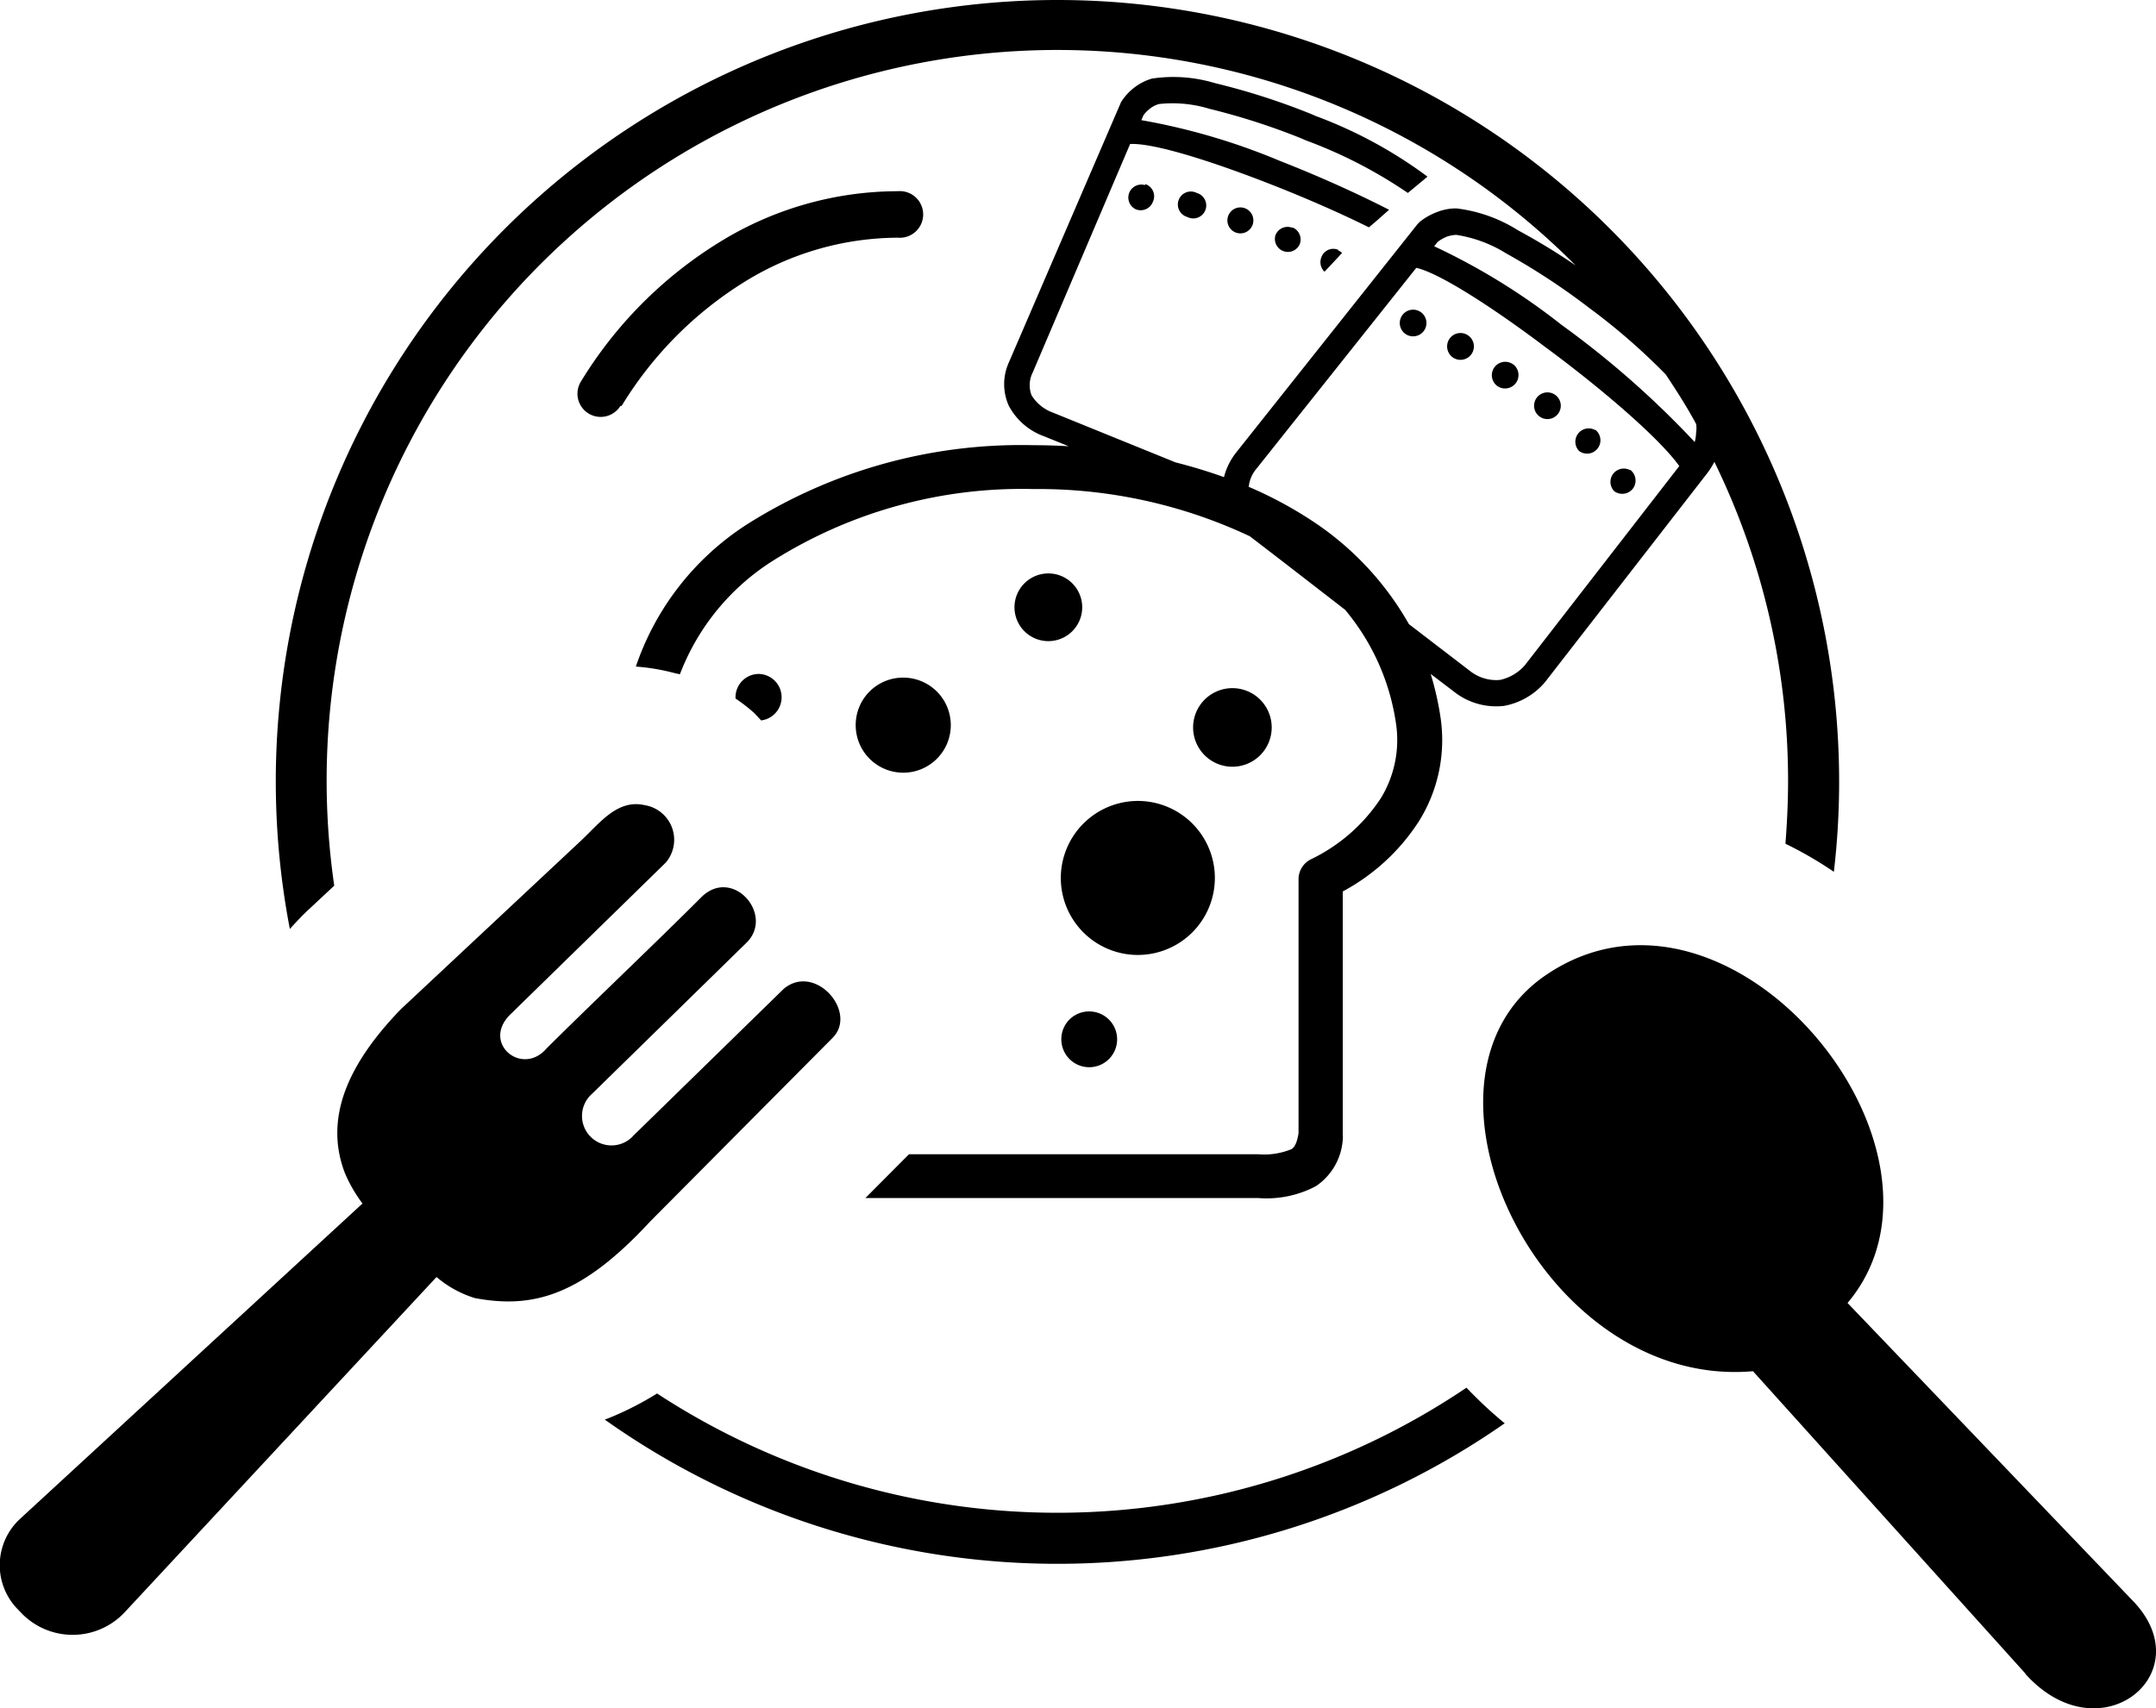 <svg id="Layer_1" data-name="Layer 1" xmlns="http://www.w3.org/2000/svg" viewBox="0 0 122.88 97.37"><title>breakfast</title><path d="M60.27,0a44.56,44.56,0,0,1,44.55,44.55,43.83,43.83,0,0,1-.3,5.15,21.74,21.74,0,0,0-2.76-1.6c.09-1.17.15-2.35.15-3.55a41.38,41.38,0,0,0-4.2-18.22,4.14,4.14,0,0,1-.41.65l0,0-.07.09L88.11,38.82l-.08.1a4,4,0,0,1-2.3,1.32A3.87,3.87,0,0,1,83,39.53l-1.46-1.11a16.77,16.77,0,0,1,.55,2.4,8.74,8.74,0,0,1-1.22,6h0a11.79,11.79,0,0,1-4.34,4V64.69a1.24,1.24,0,0,1,0,.27A3.48,3.48,0,0,1,75,67.62a6,6,0,0,1-3.26.68H49.32l2.49-2.5H71.69a4.09,4.09,0,0,0,1.92-.29c.2-.13.32-.41.4-.91V50.08A1.27,1.27,0,0,1,74.69,49a9.91,9.91,0,0,0,4-3.48,6.35,6.35,0,0,0,.87-4.3,13,13,0,0,0-2.9-6.46c-1.81-1.4-3.61-2.8-5.43-4.19A28.3,28.3,0,0,0,58.9,27.88,26.63,26.63,0,0,0,44,32a13.24,13.24,0,0,0-5.25,6.44l-.35-.08A11.85,11.85,0,0,0,36.24,38a15.58,15.58,0,0,1,6.34-8.11,29.22,29.22,0,0,1,16.33-4.51q1,0,2,.06l-1.41-.57a3.69,3.69,0,0,1-2-1.73,3,3,0,0,1,0-2.48L63.86,5.9a.55.55,0,0,1,.08-.15,3.13,3.13,0,0,1,1.71-1.27,8.24,8.24,0,0,1,3.6.26A39.28,39.28,0,0,1,74.73,6.5l.25.11a25.55,25.55,0,0,1,6.38,3.46L80.24,11a26.72,26.72,0,0,0-5.82-3l-.25-.11a38.55,38.55,0,0,0-5.25-1.69,7.17,7.17,0,0,0-2.86-.27,1.49,1.49,0,0,0-.49.24,1.9,1.9,0,0,0-.4.4l-.12.28a36.79,36.79,0,0,1,7.89,2.32c2.2.86,4.42,1.86,6.23,2.79-.39.34-.77.69-1.15,1-1.65-.82-3.64-1.69-5.61-2.46-3.4-1.33-6.67-2.36-8-2.29l-5.54,13a1.63,1.63,0,0,0-.08,1.32,2.39,2.39,0,0,0,1.24,1L67,26.36q1.42.36,2.76.84a3.72,3.72,0,0,1,.7-1.41l10.32-13,.12-.13a3.58,3.58,0,0,1,1-.57A3,3,0,0,1,83,11.88a8.46,8.46,0,0,1,3.52,1.25,36.69,36.69,0,0,1,3.28,2l-.05-.05h0A41.65,41.65,0,0,0,19.05,50.49L17.54,51.9l-.29.28h0c-.25.26-.5.52-.73.78A44.55,44.55,0,0,1,60.27,0Zm55.17,95.41L99.91,78.17C87.85,79.23,79.42,61.52,88.09,55.6c10.52-7.19,24.54,10,17.21,18.68l16.28,17c3.93,4.11-1.9,8.86-6.14,4.15ZM27.06,74c3.34.63,6.1-.15,10-4.37L47.46,59.16c1.44-1.47-1-4.28-2.79-2.79l-8.55,8.35a1.68,1.68,0,1,1-2.37-2.37l8.84-8.65c1.52-1.59-.83-4.27-2.59-2.58-2.42,2.43-6.41,6.22-8.84,8.64-1.41,1.66-3.81-.34-2-2l8.78-8.58a2,2,0,0,0-1.2-3.28c-1.54-.35-2.54,1-3.6,2l-10.3,9.64c-2.84,2.94-4.44,6.07-3.18,9.34a8.13,8.13,0,0,0,1,1.73L1.13,86.6A3.59,3.59,0,0,0,1,91.73l.31.32a4.06,4.06,0,0,0,5.78-.12L24.88,72.8A6.16,6.16,0,0,0,27.06,74Zm10.39,5.44a41.68,41.68,0,0,0,46.13-.33c.45.47.92.93,1.41,1.37.25.22.51.45.77.66a44.58,44.58,0,0,1-51.29-.21l.26-.1a17.93,17.93,0,0,0,2.72-1.39ZM71.21,27.77a22.89,22.89,0,0,1,3.4,1.81,17.14,17.14,0,0,1,5.69,6l3.52,2.7a2.4,2.4,0,0,0,1.68.48,2.6,2.6,0,0,0,1.42-.85l8.79-11.34C94.59,25,91.34,22.19,88,19.73c-3-2.26-6-4.18-7.28-4.46l-9.1,11.44a1.88,1.88,0,0,0-.45,1.06ZM64.85,45.66a4.39,4.39,0,1,1-4.39,4.39,4.4,4.4,0,0,1,4.39-4.39Zm-2.77,12a1.59,1.59,0,1,1-1.59,1.58,1.58,1.58,0,0,1,1.59-1.58ZM51.47,38.63a2.71,2.71,0,1,1-2.7,2.7,2.7,2.7,0,0,1,2.7-2.7Zm-8.25-.21a1.33,1.33,0,0,1,.16,2.65L43,40.66a10,10,0,0,0-1.08-.84v-.07a1.33,1.33,0,0,1,1.34-1.33Zm27,.81A2.24,2.24,0,1,1,68,41.47a2.24,2.24,0,0,1,2.24-2.24ZM59.75,32.69a1.93,1.93,0,1,1-1.93,1.92,1.93,1.93,0,0,1,1.93-1.92ZM35.36,23.14a1.32,1.32,0,0,1-2.25-1.39A24,24,0,0,1,41,13.81,19.38,19.38,0,0,1,51.17,10.9a1.33,1.33,0,1,1,0,2.65,16.71,16.71,0,0,0-8.74,2.52,21.41,21.41,0,0,0-7,7.07ZM83,13.39a1.8,1.8,0,0,0-.56.11,2.32,2.32,0,0,0-.5.29l-.2.25A37,37,0,0,1,89,18.52a52.67,52.67,0,0,1,7.59,6.68,2.52,2.52,0,0,0,.08-.55,1.59,1.59,0,0,0,0-.48c-.54-1-1.12-1.9-1.73-2.82a36.12,36.12,0,0,0-4.1-3.6l-.23-.17a38.47,38.47,0,0,0-4.76-3.13A7.54,7.54,0,0,0,83,13.39Zm5.65,9.13a.76.76,0,0,0-.91,1.22.76.76,0,1,0,.91-1.22Zm2.27,2A.76.76,0,0,0,90,25.71a.76.76,0,1,0,.91-1.22Zm2,2.29A.76.76,0,0,0,92,28a.77.77,0,0,0,1.07-.15.77.77,0,0,0-.16-1.07Zm-6.69-6.05A.76.76,0,0,1,85.33,22a.76.76,0,0,1,.92-1.22Zm-2.53-1.62a.76.76,0,0,1-.92,1.22.77.77,0,0,1-.15-1.07.76.76,0,0,1,1.07-.15ZM81,17.81a.76.76,0,1,1-1.07.15A.76.76,0,0,1,81,17.81ZM73.69,13a.74.74,0,0,0-1,.42.74.74,0,0,0,1.37.54.74.74,0,0,0-.41-1Zm2.62,1.26a.72.72,0,0,0-1,.41.75.75,0,0,0,.18.82c.34-.36.68-.72,1-1.07a.76.76,0,0,0-.26-.16ZM71,11.89a.74.74,0,1,1-1,.42.74.74,0,0,1,1-.42ZM68.21,11a.74.74,0,1,1-.54,1.37A.74.74,0,1,1,68.21,11Zm-2.92-.5a.73.73,0,0,1,.42,1,.74.74,0,0,1-1,.42.74.74,0,0,1,.54-1.37Z"/></svg>